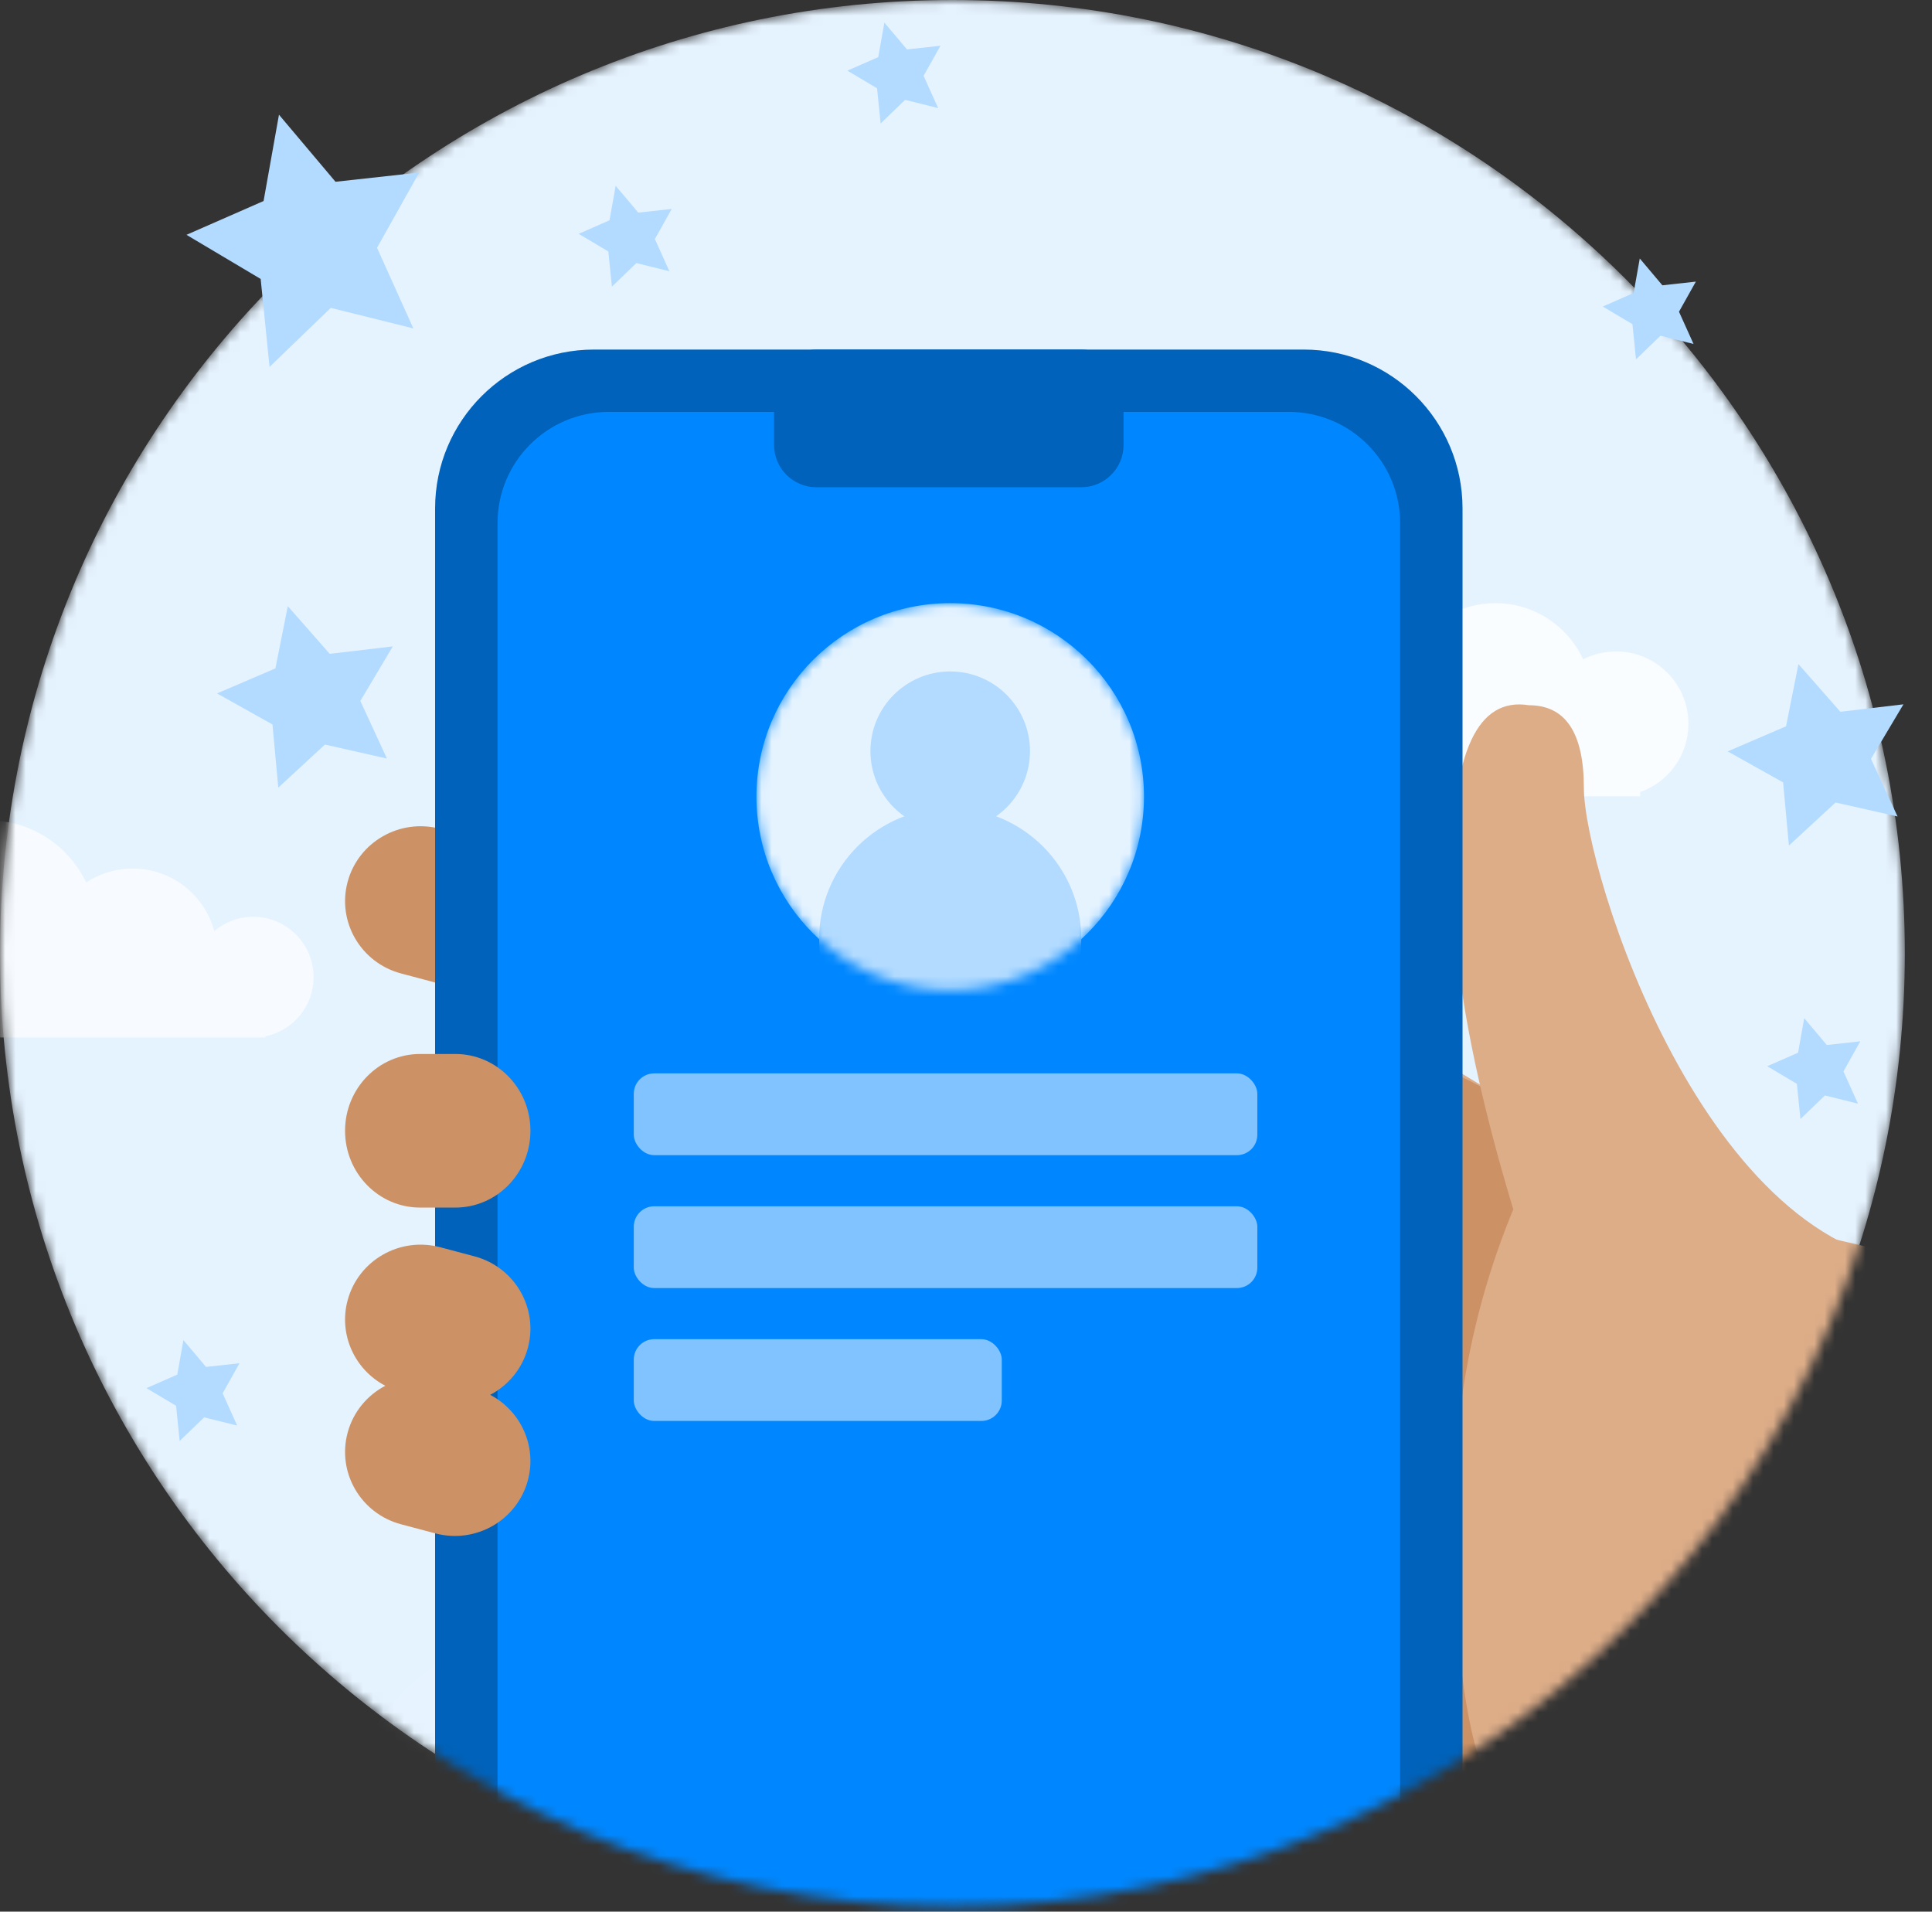 <svg width="189" height="187" viewBox="0 0 189 187" fill="none" xmlns="http://www.w3.org/2000/svg">
<rect x="0" y="0" width="189" height="187" fill="#333333" stroke="none"/>
<mask id="mask0_920_297" style="mask-type:alpha" maskUnits="userSpaceOnUse" x="0" y="0" width="187" height="187">
<path d="M93.171 186.516C144.628 186.516 186.342 144.763 186.342 93.258C186.342 41.753 144.628 0 93.171 0C41.714 0 0 41.753 0 93.258C0 144.763 41.714 186.516 93.171 186.516Z" fill="white"/>
</mask>
<g mask="url(#mask0_920_297)">
<path d="M93.171 186.516C144.628 186.516 186.342 144.763 186.342 93.258C186.342 41.753 144.628 0 93.171 0C41.714 0 0 41.753 0 93.258C0 144.763 41.714 186.516 93.171 186.516Z" fill="#E5F3FF"/>
<g opacity="0.4">
<g opacity="0.4">
<path opacity="0.4" d="M52.619 197.311C42.324 197.311 33.978 188.963 33.978 178.665C33.978 168.368 42.324 160.02 52.619 160.02C62.914 160.02 71.26 168.368 71.26 178.665C71.26 188.963 62.914 197.311 52.619 197.311Z" fill="white"/>
<path opacity="0.4" d="M85.182 204.391C70.716 204.391 58.99 192.662 58.99 178.193C58.99 163.724 70.716 151.995 85.182 151.995C99.647 151.995 111.373 163.724 111.373 178.193C111.373 192.662 99.647 204.391 85.182 204.391Z" fill="white"/>
<path opacity="0.4" d="M117.744 182.205C103.279 182.205 91.553 170.476 91.553 156.007C91.553 141.539 103.279 129.81 117.744 129.81C132.209 129.81 143.936 141.539 143.936 156.007C143.936 170.476 132.209 182.205 117.744 182.205Z" fill="white"/>
</g>
</g>
<g opacity="0.4">
<g opacity="0.75">
<g opacity="0.75">
<path opacity="0.75" d="M205.05 68.917C190.585 68.917 178.858 57.188 178.858 42.719C178.858 28.25 190.585 16.521 205.05 16.521C219.515 16.521 231.241 28.25 231.241 42.719C231.241 57.188 219.515 68.917 205.05 68.917Z" fill="white"/>
</g>
</g>
</g>
<path fill-rule="evenodd" clip-rule="evenodd" d="M-7.15113e-05 101.487L1.14972e-05 101.423C-0.387 101.466 -0.781 101.487 -1.18 101.487C-7.044 101.487 -11.798 96.732 -11.798 90.867C-11.798 85.001 -7.044 80.246 -1.18 80.246C3.063 80.246 6.725 82.735 8.425 86.334C9.73 85.469 11.295 84.966 12.978 84.966C16.8 84.966 20.016 87.564 20.957 91.09C21.986 90.215 23.319 89.687 24.776 89.687C28.034 89.687 30.675 92.328 30.675 95.587C30.675 98.442 28.648 100.823 25.955 101.37L25.956 101.487H-7.15113e-05Z" fill="white" fill-opacity="0.7"/>
<path fill-rule="evenodd" clip-rule="evenodd" d="M132.138 77.886L132.138 77.65C131.376 77.804 130.586 77.886 129.778 77.886C123.262 77.886 117.98 72.602 117.98 66.085C117.98 59.567 123.262 54.284 129.778 54.284C134.488 54.284 138.554 57.045 140.445 61.036C142.053 59.764 144.086 59.004 146.295 59.004C150.1 59.004 153.378 61.256 154.872 64.499C155.838 64.004 156.933 63.725 158.093 63.725C162.003 63.725 165.172 66.895 165.172 70.805C165.172 73.888 163.203 76.511 160.453 77.483L160.453 77.886H132.138Z" fill="white" fill-opacity="0.8"/>
<path d="M64.778 128.446C87.181 162.596 124.921 179.671 177.995 179.671H196.256C196.256 175.176 196.256 157.004 196.256 125.153L163.557 117.495L139.389 102.822L110.568 67.582L62.876 69.446L86.691 115.443L64.778 128.446Z" fill="#DDAD88"/>
<path fill-rule="evenodd" clip-rule="evenodd" d="M152.095 109.968C145.501 121.711 142.204 134.494 142.204 148.316C142.204 162.139 143.67 171.615 146.602 176.746L104.393 171.248L109.961 116.031L127.808 97.619L152.095 109.968Z" fill="#CC9266"/>
<path d="M46.409 81.964L43.061 81.075C39.118 80.028 35.066 82.347 34.009 86.254C32.953 90.162 35.292 94.178 39.235 95.226L42.584 96.115C46.526 97.162 50.579 94.843 51.635 90.936C52.691 87.028 50.352 83.011 46.409 81.964Z" fill="#CC9266"/>
<path fill-rule="evenodd" clip-rule="evenodd" d="M152.256 130.972C145.444 112.02 142.038 96.749 142.038 85.157C142.038 73.565 144.548 68.175 149.567 68.987C153.152 68.987 154.944 71.682 154.944 77.072C154.944 85.157 166.902 123.174 188.667 123.765L154.968 131.079L152.256 130.972Z" fill="#DDAD88"/>
<path d="M121.314 37.303H61.733C51.145 37.303 42.563 45.886 42.563 56.473V181.853C42.563 192.44 51.145 201.023 61.733 201.023H121.314C131.901 201.023 140.484 192.44 140.484 181.853V56.473C140.484 45.886 131.901 37.303 121.314 37.303Z" fill="#0087FF"/>
<path fill-rule="evenodd" clip-rule="evenodd" d="M127.531 34.195C136.115 34.195 143.074 41.153 143.074 49.738V192.215C143.074 200.799 136.115 207.758 127.531 207.758H58.106C49.522 207.758 42.563 200.799 42.563 192.215V49.738C42.563 41.153 49.522 34.195 58.106 34.195H127.531ZM126.086 40.294H59.551C53.543 40.294 48.671 45.165 48.671 51.174V191.333C48.671 197.342 53.543 202.213 59.551 202.213H126.086C132.095 202.213 136.966 197.342 136.966 191.333V51.174C136.966 45.165 132.095 40.294 126.086 40.294Z" fill="#0062BA"/>
<path d="M105.771 34.195H79.866C77.577 34.195 75.721 36.05 75.721 38.339V43.52C75.721 45.809 77.577 47.665 79.866 47.665H105.771C108.06 47.665 109.916 45.809 109.916 43.52V38.339C109.916 36.05 108.06 34.195 105.771 34.195Z" fill="#0062BA"/>
<mask id="mask1_920_297" style="mask-type:alpha" maskUnits="userSpaceOnUse" x="74" y="59" width="38" height="38">
<path d="M92.955 96.859C103.424 96.859 111.911 88.384 111.911 77.929C111.911 67.475 103.424 59 92.955 59C82.487 59 74 67.475 74 77.929C74 88.384 82.487 96.859 92.955 96.859Z" fill="white"/>
</mask>
<g mask="url(#mask1_920_297)">
<path d="M92.955 96.859C103.424 96.859 111.911 88.384 111.911 77.929C111.911 67.475 103.424 59 92.955 59C82.487 59 74 67.475 74 77.929C74 88.384 82.487 96.859 92.955 96.859Z" fill="#E5F3FF"/>
<path d="M92.955 81.27C97.266 81.27 100.76 77.78 100.76 73.475C100.76 69.171 97.266 65.681 92.955 65.681C88.645 65.681 85.15 69.171 85.15 73.475C85.15 77.78 88.645 81.27 92.955 81.27Z" fill="#B3DBFF"/>
<path d="M92.955 104.653C100.037 104.653 105.778 98.92 105.778 91.848C105.778 84.776 100.037 79.043 92.955 79.043C85.874 79.043 80.133 84.776 80.133 91.848C80.133 98.92 85.874 104.653 92.955 104.653Z" fill="#B3DBFF"/>
</g>
<path d="M34.009 127.184C35.066 123.277 39.118 120.958 43.061 122.005L46.41 122.894C50.352 123.941 52.691 127.958 51.635 131.865C51.081 133.914 49.704 135.526 47.951 136.445C50.935 138.005 52.545 141.452 51.635 144.818C50.579 148.726 46.526 151.045 42.584 149.997L39.235 149.108C35.292 148.061 32.953 144.045 34.009 140.137C34.563 138.088 35.94 136.476 37.693 135.557C34.709 133.998 33.099 130.551 34.009 127.184ZM44.545 103.102C48.601 103.102 51.889 106.465 51.889 110.614C51.889 114.763 48.601 118.127 44.545 118.127H41.099C37.044 118.127 33.755 114.763 33.755 110.614C33.755 106.465 37.044 103.102 41.099 103.102H44.545Z" fill="#CC9266"/>
<rect x="62" y="105" width="61" height="8" rx="2" fill="#80C3FF"/>
<rect x="62" y="118" width="61" height="8" rx="2" fill="#80C3FF"/>
<rect x="62" y="131" width="36" height="8" rx="2" fill="#80C3FF"/>
</g>
<path fill-rule="evenodd" clip-rule="evenodd" d="M179.568 78.502L175.003 82.714L174.433 76.534L169.011 73.499L174.721 71.047L175.935 64.961L180.034 69.626L186.206 68.898L183.03 74.233L185.63 79.87L179.568 78.502Z" fill="#B3DBFF"/>
<path fill-rule="evenodd" clip-rule="evenodd" d="M31.789 72.835L27.225 77.047L26.654 70.867L21.233 67.832L26.942 65.38L28.156 59.294L32.255 63.959L38.427 63.231L35.251 68.566L37.851 74.203L31.789 72.835Z" fill="#B3DBFF"/>
<path fill-rule="evenodd" clip-rule="evenodd" d="M32.36 30.117L26.368 35.892L25.5 27.287L18.242 22.971L25.785 19.664L27.291 11.221L32.821 17.781L41.009 16.88L36.884 24.241L40.439 32.127L32.36 30.117Z" fill="#B3DBFF"/>
<path fill-rule="evenodd" clip-rule="evenodd" d="M62.255 25.733L59.859 28.043L59.511 24.601L56.608 22.874L59.625 21.551L60.228 18.174L62.44 20.798L65.715 20.438L64.065 23.382L65.487 26.537L62.255 25.733Z" fill="#B3DBFF"/>
<path fill-rule="evenodd" clip-rule="evenodd" d="M178.527 107.158L176.13 109.468L175.783 106.026L172.88 104.299L175.897 102.976L176.499 99.599L178.711 102.223L181.987 101.863L180.337 104.807L181.759 107.962L178.527 107.158Z" fill="#B3DBFF"/>
<path fill-rule="evenodd" clip-rule="evenodd" d="M162.439 32.843L160.043 35.153L159.696 31.711L156.792 29.985L159.81 28.662L160.412 25.285L162.624 27.909L165.899 27.548L164.249 30.493L165.671 33.647L162.439 32.843Z" fill="#B3DBFF"/>
<path fill-rule="evenodd" clip-rule="evenodd" d="M19.971 138.648L17.574 140.958L17.227 137.516L14.324 135.79L17.341 134.467L17.943 131.09L20.155 133.714L23.431 133.353L21.78 136.298L23.203 139.452L19.971 138.648Z" fill="#B3DBFF"/>
<path fill-rule="evenodd" clip-rule="evenodd" d="M88.543 9.769L86.147 12.079L85.8 8.638L82.896 6.911L85.914 5.588L86.516 2.211L88.728 4.835L92.003 4.474L90.353 7.419L91.775 10.573L88.543 9.769Z" fill="#B3DBFF"/>
</svg>
